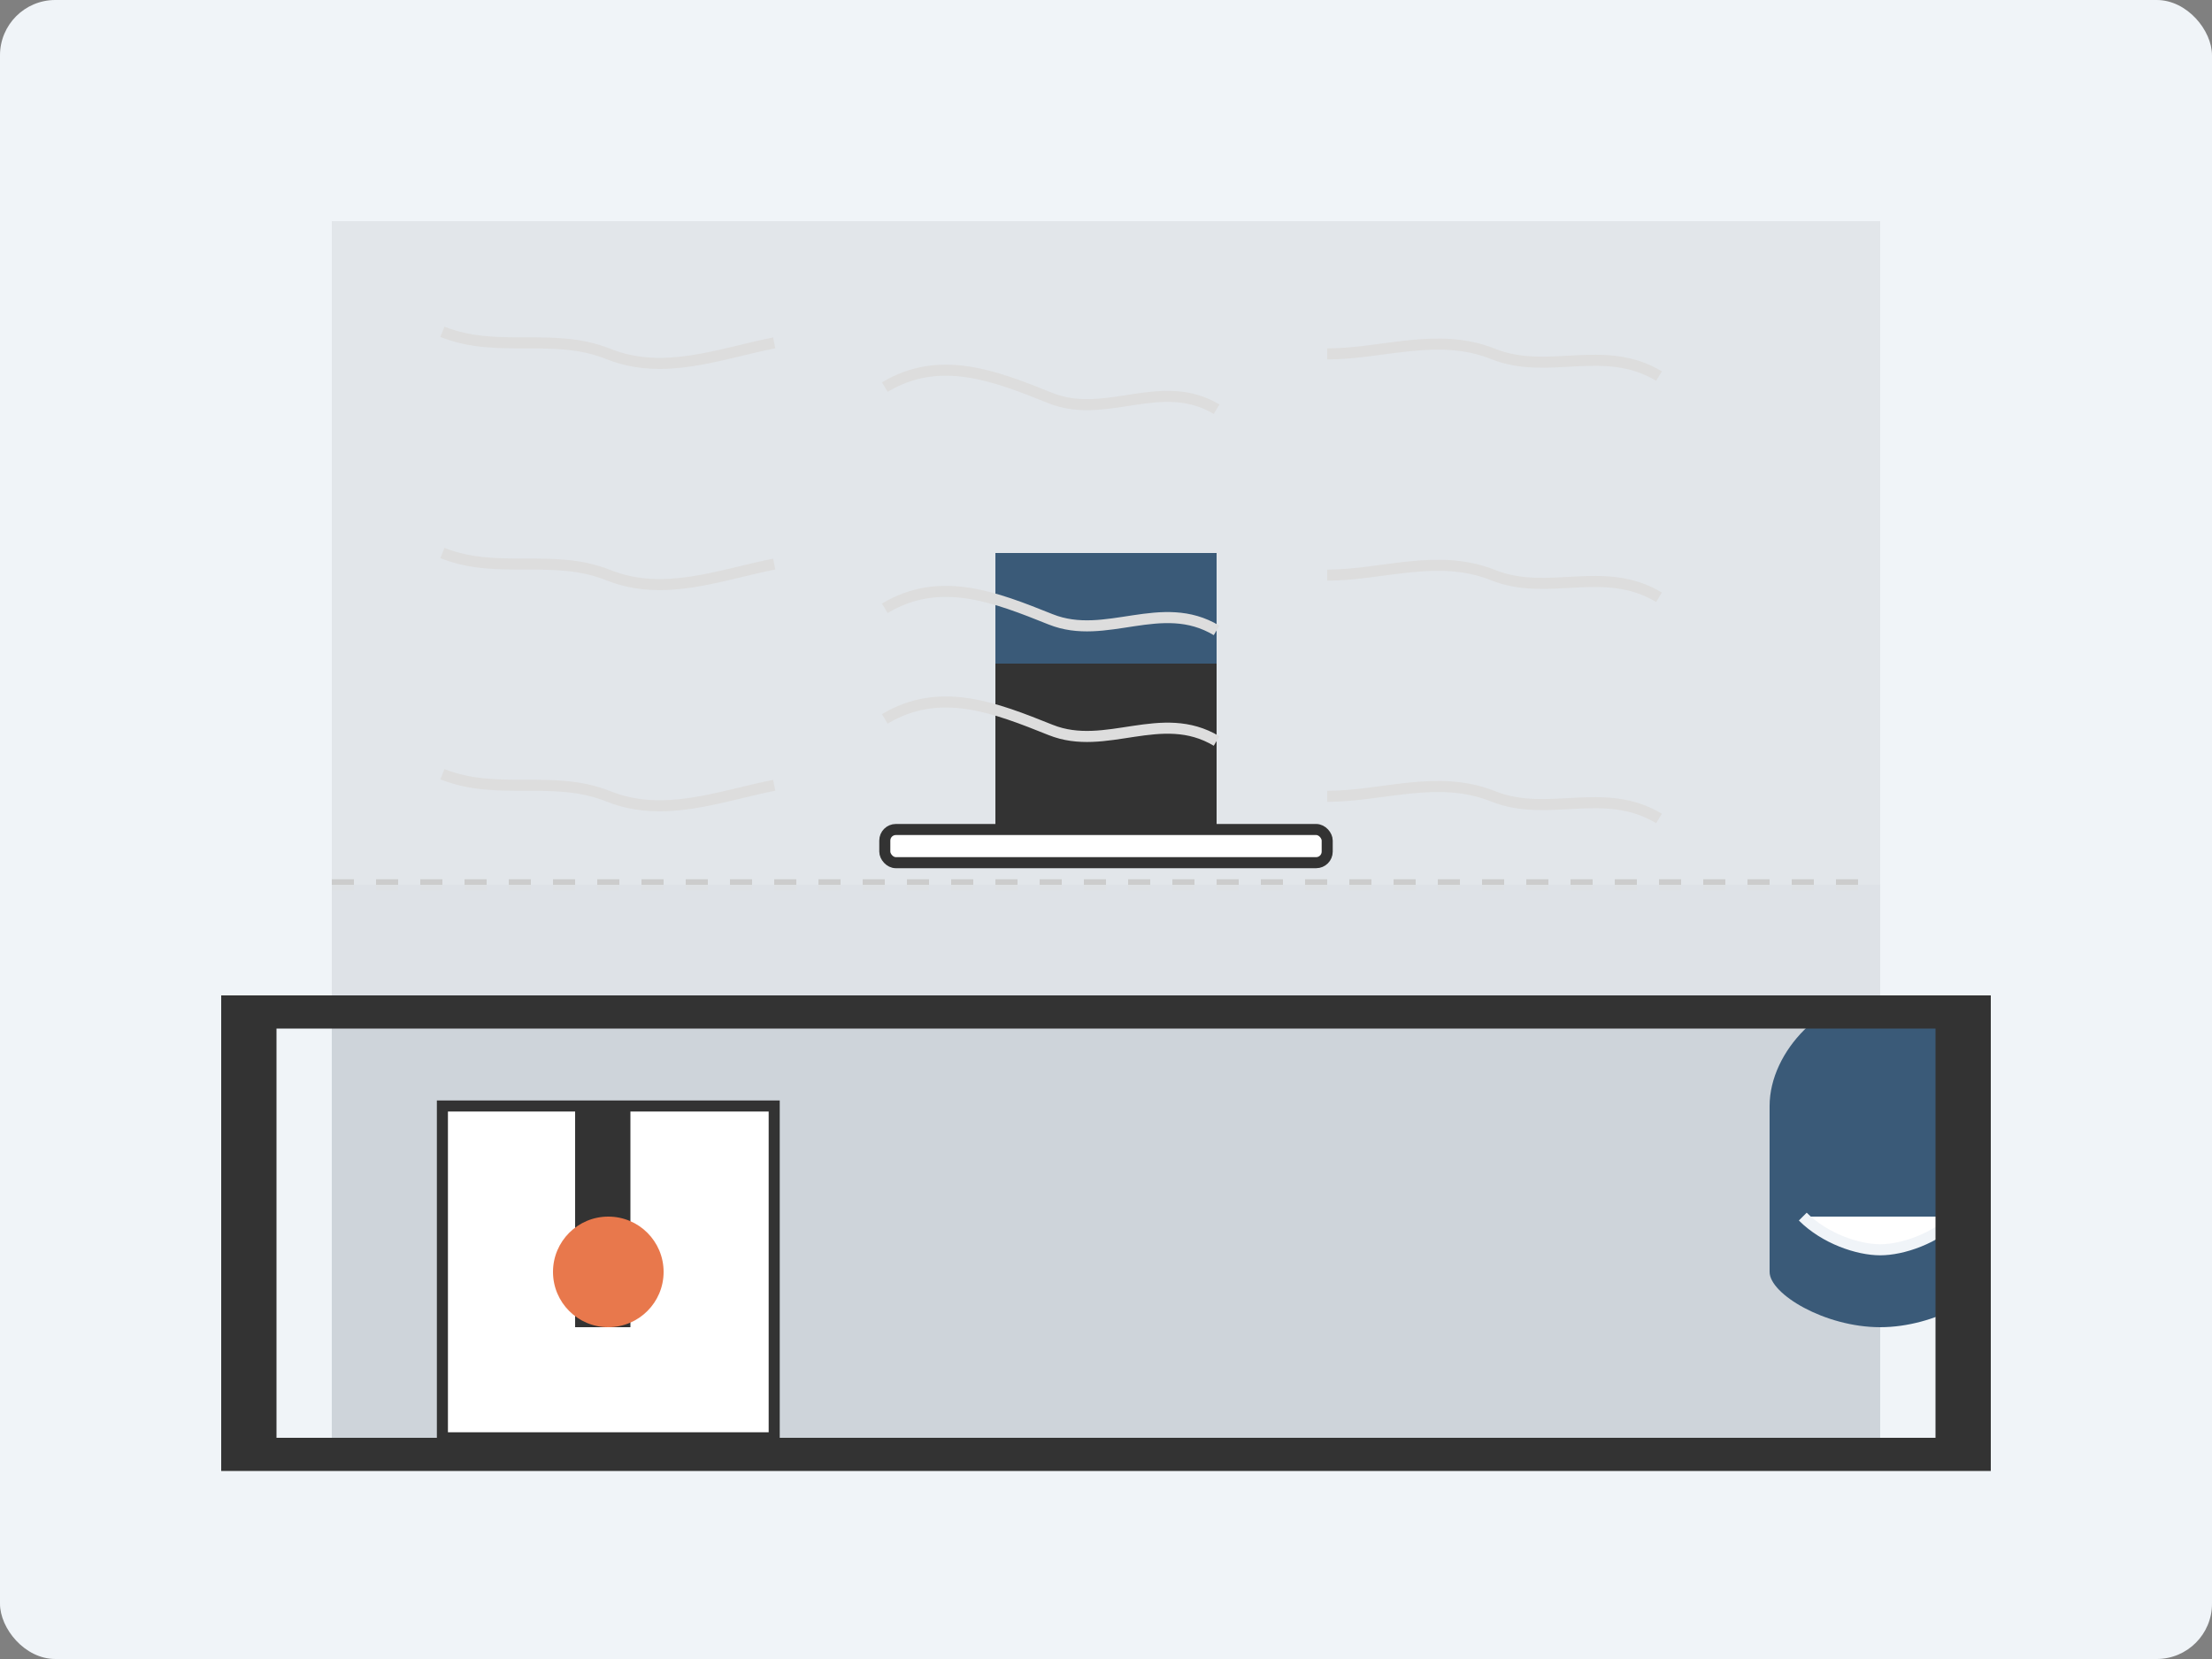 <svg xmlns="http://www.w3.org/2000/svg" width="200" height="150" viewBox="0 0 200 150">
  <rect x="0" y="0" width="200" height="150" fill="#808080" stroke="none"/>
  <style>
    .primary { fill: #3a5a78; }
    .secondary { fill: #f0f4f8; }
    .accent { fill: #e8784c; }
    .light { fill: #ffffff; }
    .dark { fill: #333333; }
    .gray { fill: #ced4da; }
    .plaster { fill: #e2e6ea; }
  </style>
  
  <!-- Background -->
  <rect width="200" height="150" class="secondary" rx="5"/>
  
  <!-- Wall being plastered -->
  <rect x="30" y="20" width="140" height="110" class="gray"/>
  
  <!-- Plastered section (top part) -->
  <rect x="30" y="20" width="140" height="60" class="plaster"/>
  <path d="M30 80h140" stroke="#ccc" stroke-width="1" stroke-dasharray="2,2"/>
  
  <!-- Plastering in progress (middle) -->
  <path d="M30 80h140v10h-140z" class="plaster" opacity="0.8"/>
  
  <!-- Plasterer's tool (trowel) -->
  <rect x="80" y="75" width="40" height="3" rx="1" class="light" stroke="#333" stroke-width="1"/>
  <rect x="90" y="60" width="20" height="15" class="dark"/>
  <path d="M90 60v-10h20v10z" class="primary"/>
  
  <!-- Bucket of plaster -->
  <path d="M160 100c0-5 5-10 10-10s10 5 10 10z" class="primary"/>
  <path d="M160 100v15c0 2 5 5 10 5s10-3 10-5v-15z" class="primary"/>
  <path d="M163 110c2 2 5 3 7 3s5-1 7-3" class="light" fill="none" stroke="#f0f4f8" stroke-width="1"/>
  
  <!-- Plastering hawk -->
  <rect x="40" y="100" width="30" height="30" class="light" stroke="#333" stroke-width="1"/>
  <rect x="52" y="100" width="5" height="20" class="dark"/>
  <circle cx="55" cy="115" r="5" class="accent"/>
  
  <!-- Plaster texture details -->
  <path d="M40 30c5 2 10 0 15 2s10 0 15-1M80 35c5-3 10-1 15 1s10-2 15 1M120 32c5 0 10-2 15 0s10-1 15 2M40 50c5 2 10 0 15 2s10 0 15-1M80 55c5-3 10-1 15 1s10-2 15 1M120 52c5 0 10-2 15 0s10-1 15 2M40 70c5 2 10 0 15 2s10 0 15-1M80 65c5-3 10-1 15 1s10-2 15 1M120 72c5 0 10-2 15 0s10-1 15 2" 
        stroke="#ddd" stroke-width="1" fill="none"/>
  
  <!-- Scaffold or ladder suggestion -->
  <rect x="20" y="90" width="5" height="40" class="dark"/>
  <rect x="175" y="90" width="5" height="40" class="dark"/>
  <rect x="20" y="90" width="160" height="3" class="dark"/>
  <rect x="20" y="130" width="160" height="3" class="dark"/>
</svg>
